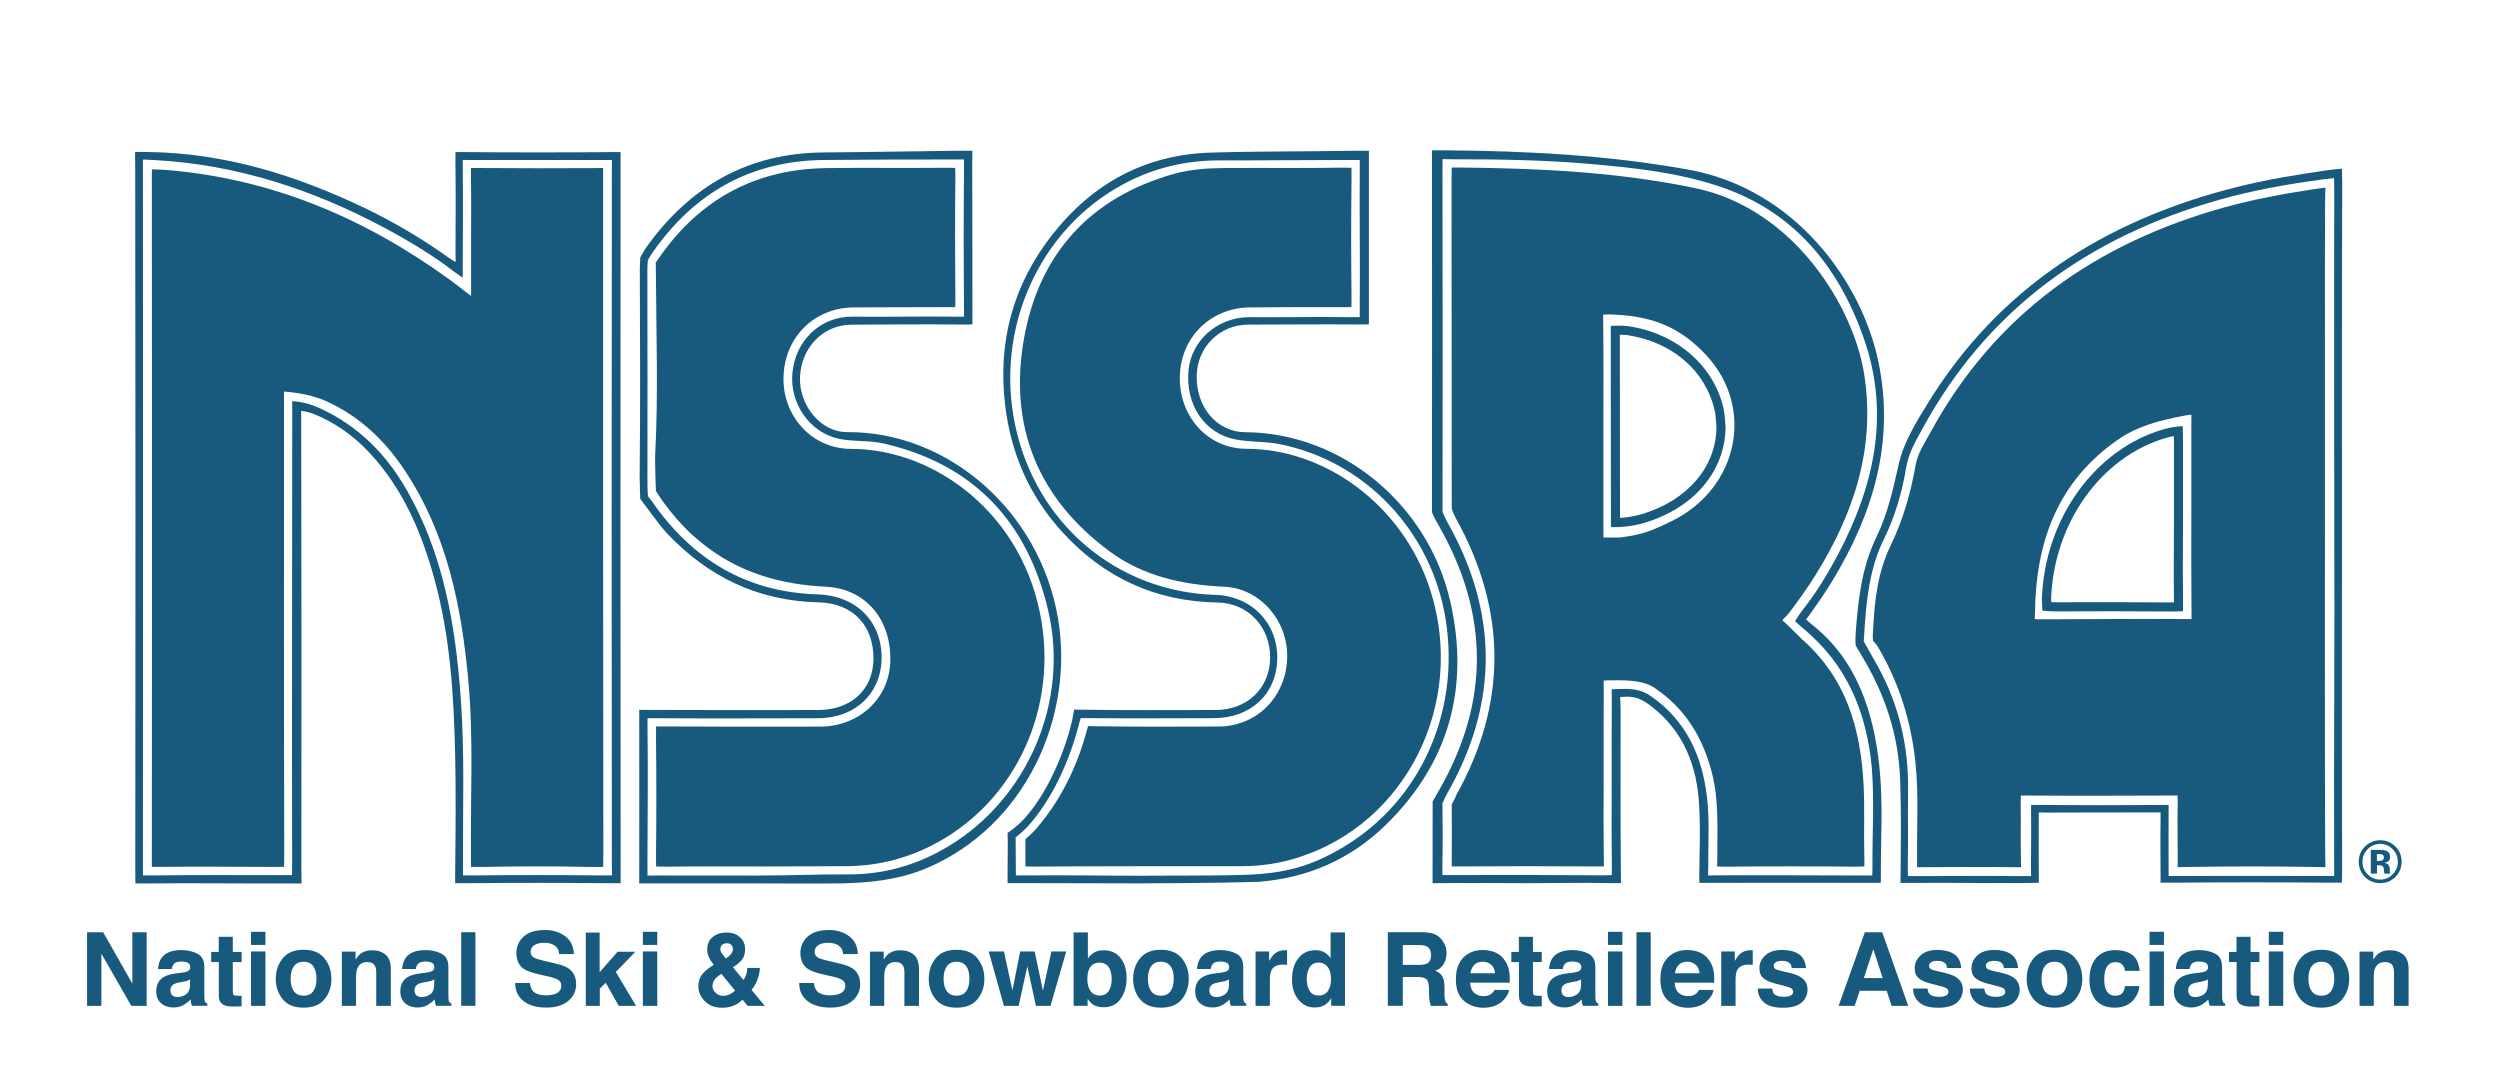 <?xml version="1.0" encoding="utf-8"?>
<!-- Generator: Adobe Illustrator 23.0.4, SVG Export Plug-In . SVG Version: 6.00 Build 0)  -->
<svg version="1.1" id="Layer_1" xmlns="http://www.w3.org/2000/svg" xmlns:xlink="http://www.w3.org/1999/xlink" x="0px" y="0px"
	 viewBox="0 0 294.89 126.21" style="enable-background:new 0 0 294.89 126.21;" xml:space="preserve">
<style type="text/css">
	.st0{fill:#185A7D;}
</style>
<path class="st0" d="M53.74,30.92c0,0-0.01-1.19-0.01-1.65c0.02-3.33,0.04-6.65-0.01-9.98c-0.01-0.47,0.01-1.35,0.01-1.35
	s0.7,0,1.24,0c5.69,0.05,11.38,0.05,17.06,0c0.42,0,1.17,0,1.17,0s0,0.73,0,1.25c-0.02,27.91-0.01,55.82,0.01,83.73
	c0,0.47,0,1.26,0,1.26s-0.71,0-1.26,0c-5.64-0.05-11.29-0.05-16.93,0c-0.53,0-1.33,0-1.33,0s0-0.78,0-1.27
	c0.05-4.63,0.1-9.27,0-13.89c-0.16-6.97-0.58-13.93-2.44-20.7c-1.52-5.53-3.72-10.71-7.71-14.96c-1.86-1.98-4.03-3.53-6.58-4.55
	c-0.61-0.25-1.43-0.35-1.43-0.35s0,0.74,0,1.32c0.04,17.5,0.03,35,0.02,52.49c0,1.06,0.02,1.94,0.02,1.94s-0.77,0-1.92,0
	c-5.45,0.02-10.89-0.06-16.34,0c-0.53,0.01-1.34-0.01-1.34-0.01c0,0-0.01-0.8-0.01-1.36c0.03-27.81,0.03-55.63-0.01-83.44
	c0-0.61-0.03-1.47-0.01-1.48c0.01,0,0.99,0,1.58,0.01c9.03,0.13,17.41,2.74,25.46,6.59c3.25,1.56,6.36,3.37,9.33,5.44
	C52.66,30.24,53.74,30.92,53.74,30.92z M53.68,32.13c-2.6-2.01-5.39-3.68-8.28-5.23c-8.5-4.55-17.46-7.49-27.18-8.02
	c-1.41-0.08-1.36-0.05-1.36-0.05c0,27.18,0.03,55.77,0,82.95c0,0.57,0.01,1.48,0,1.48c0,0,0.86,0.01,1.43,0
	c4.87-0.07,9.73-0.02,14.61-0.03c0.64,0,1.54-0.01,1.54,0c0,0.02,0.02-0.97,0.02-1.6c-0.04-17.16,0.01-34.32,0.01-51.48
	c0-1.58-0.01-2.82,0-2.83c0,0,1.49,0.04,3.07,0.75c4.61,2.07,7.93,5.38,10.39,9.65c4.39,7.62,5.8,16.04,6.42,24.65
	c0.47,6.5,0.24,13.01,0.26,19.51c0,0.54,0,1.37,0,1.37s0.8,0.01,1.34,0.01c4.96-0.05,9.93-0.05,14.89,0c0.52,0,1.35,0,1.35,0
	s-0.02-0.8-0.02-1.28c-0.03-27.28-0.03-54.56,0-81.84c0-0.51,0.01-1.27,0.01-1.27s-0.82,0-1.32,0c-4.96,0-9.89,0-14.89,0
	c-0.58,0-1.38,0-1.38,0s-0.01,0.9,0,1.46c0.05,4.05-0.01,8.34-0.01,12.42C54.56,32.75,53.89,32.29,53.68,32.13z M55.17,34.61
	c-0.69-0.52-1.37-1.07-2.07-1.58C43.01,25.7,31.92,21,19.37,20.03c-0.51-0.04-1.44-0.05-1.45-0.06c-0.01-0.01-0.01,0.64-0.01,1.22
	c0.03,26.6,0.03,53.21,0,79.82c0,0.51,0,1.23,0,1.23c0,0,0.82,0.02,1.32,0.01c4.24-0.05,8.49,0,12.72,0.01
	c0.65,0.01,1.56-0.03,1.56-0.01c0,0.01,0.02-0.95,0.02-1.58c-0.05-17.54-0.03-35.09-0.03-52.63c0-0.39,0.02-0.77,0-1.16
	c-0.01-0.28,0-0.68,0.01-0.69c0,0,0.49,0.04,0.79,0.07c1.54,0.18,3.02,0.51,4.44,1.18c3.77,1.78,6.67,4.54,8.95,7.97
	c5,7.48,6.72,15.97,7.54,24.72c0.64,6.88,0.26,13.77,0.32,20.66c0,0.54,0,1.47,0,1.47s0.82,0.01,1.41,0c4.19-0.08,8.39-0.09,12.58,0
	c0.67,0.02,1.61,0,1.61,0s0.02-1.01,0.02-1.66c-0.04-26.36-0.03-52.73-0.03-79.09c0-0.24,0.01-0.48,0-0.72c0-0.38,0-0.97,0-0.97
	s-0.62,0-1.01,0.01c-4.48,0.02-8.96,0.03-13.45-0.01c-0.45,0-1.13,0-1.13,0s-0.01,0.73,0,1.17c0.05,2.36,0.02,4.72,0.02,7.08
	c0,2.2,0,4.62,0,6.83C55.61,34.93,55.23,34.65,55.17,34.61z"/>
<path class="st0" d="M134.31,104.2c-5.35,0-9.71-0.03-14.09-0.03c-0.51,0-1.37,0-1.37,0v-1.22c0,0,0.05-4.38,0-4.71
	c0,0,1-0.61,1.95-1.65c2.65-2.88,4.76-7.71,5.65-11.55c0.1-0.45,0.25-1.3,0.25-1.34c0,0,0.89,0.01,1.48,0.02
	c5.06,0.07,10.12,0.03,15.18,0.03c3.72,0,6.39-2.52,6.46-6.08c0.07-3.64-2.55-6.54-6.19-6.6c-7.34-0.12-13.43-2.94-18.33-8.32
	c-3.87-4.24-6.06-9.26-6.74-14.97c-0.89-7.48,0.95-14.23,5.58-20.12c4.73-6.02,10.95-9.43,18.69-9.66
	c5.73-0.17,11.46-0.12,17.19-0.22c0.54-0.01,1.45,0.01,1.45,0.01s0.01,0.76,0,1.29c0,5.99,0,11.95,0,17.93c0,0.5,0,1.25,0,1.25
	s-0.85,0.01-1.36,0.01c-4.29-0.03-8.58,0.01-12.87,0.02c-3.36,0.01-6.01,2.63-6.08,6.02c-0.08,3.68,2.34,6.65,5.73,6.67
	c11.39,0.07,21.56,8.52,24.17,19.92c2.34,10.2-0.14,19.19-7.71,26.51c-4.09,3.95-9.1,6.15-14.84,6.6
	C143.57,104.18,134.31,104.2,134.31,104.2z M119.83,103.26c0,0,0.89,0.01,1.42,0c4.53-0.05,8.99,0.04,13.52,0.04
	c0-0.03,7.91,0.02,11.86-0.1c5.08-0.15,8.09-1.08,11.69-3.2c9.15-5.39,13.92-15.89,12.22-26.84c-1.63-10.45-9.47-18.78-19.66-20.78
	c-1.69-0.33-3.47-0.22-5.16-0.55c-3.65-0.7-5.91-4.12-5.53-8.14c0.33-3.51,3.38-6.23,7.08-6.28c3.91,0.04,7.8-0.06,11.7,0
	c0.53,0.01,1.42,0,1.42,0s0.01-0.89,0-1.45c0.05-5.25-0.04-10.5,0-15.75c0-0.53,0-1.34,0-1.34s-0.88,0-1.36,0
	c-5.05,0-10.11,0.06-15.17,0.05c-4.03-0.01-7.82,0.9-11.37,2.81c-9.91,5.33-15.15,17-12.75,28.4c2.45,11.62,11.96,19.69,23.63,20.04
	c4.26,0.13,7.36,3.32,7.29,7.52c-0.07,4.18-3.12,7.01-7.49,7.02c-4.82,0.01-9.67,0.04-14.49,0c-0.46,0-1.21,0-1.21,0
	s-0.21,0.76-0.34,1.23c-1.06,3.95-3.07,8.38-5.8,11.43c-0.67,0.75-1.53,1.4-1.53,1.4 M146.52,102.17c2.23,0,4.42-0.33,6.54-1
	c12.82-4.02,19.86-18.17,15.7-31.42c-3.24-10.29-12.59-16.81-21.7-16.81c-4.66,0-8.02-3.89-7.89-8.58c0.12-4.61,3.66-8.07,8.28-8.1
	c3.57-0.02,7.12-0.05,10.7-0.03c0.6,0,1.26,0,1.26,0s0.01-0.82,0.01-1.25c-0.05-4.58-0.06-9.16,0-13.74
	c0.01-0.53-0.01-1.45-0.01-1.45s-0.8-0.02-1.41-0.01c-4.53,0.07-9.06,0.01-13.59,0.04c-2.02,0.02-4.05,0.15-6.01,0.71
	c-9.88,2.81-15.84,9.46-17.61,19.38c-1.84,10.31,1.61,18.91,10.17,25.18c3.98,2.91,8.59,3.89,13.46,4.12
	c4.29,0.2,7.57,4.11,7.41,8.45c-0.17,4.61-3.62,8.03-8.14,8.04c-4.68,0.01-9.35,0.04-14.03-0.03c-0.46-0.01-1.26-0.02-1.32-0.02
	c0,0-0.21,0.76-0.36,1.29c-1.2,4.07-3.09,7.77-5.89,10.97c-0.24,0.27-1.14,1.09-1.14,1.09s0,1.05,0,1.88c0,0.58,0,1.32,0,1.32
	s0.78,0.03,1.28,0.02C126.41,102.17,142.61,102.17,146.52,102.17z"/>
<path class="st0" d="M88.26,104.2c-3.86,0-7.7,0-11.56,0c-0.5,0.01-1.3,0-1.3,0s0-0.75,0-1.19c0.02-6.03,0-12.06,0-18.08
	c0-0.46,0-1.2,0-1.2s0.92,0.01,1.45,0.01c6.55,0.03,13.11,0.02,19.66,0.01c3.86,0,6.47-2.39,6.52-5.97
	c0.06-3.99-2.44-6.64-6.46-6.73c-7.12-0.15-13.01-2.99-17.87-8.11c-0.59-0.63-1.11-1.34-1.63-2.03c-0.37-0.49-1.55-2.06-1.55-2.06
	s-0.07-1.8-0.07-2.64c0.09-8.19,0.05-16.39,0.02-24.58c0-0.41,0.07-1.17,0.04-1.23c0,0,0.41-0.78,0.7-1.19
	c5.14-7.21,12-11.18,20.98-11.23c5.3-0.03,10.58-0.15,15.89-0.2c0.62-0.01,1.62,0.01,1.62,0.01s-0.01,0.9-0.02,1.49
	c0.02,5.87,0.02,11.71,0.02,17.6c0,0.57,0,1.39,0,1.39s-0.9,0.02-1.41,0.01c-4.29-0.05-8.58,0-12.87,0.02
	c-3.29,0.01-5.87,2.63-6.05,6.11c-0.17,3.31,2.38,6.58,5.57,6.56c11.91-0.08,22.73,9.34,24.86,21.99
	c1.97,11.65-3.9,24.55-15.51,29.45c-3.2,1.35-6.61,1.72-10.04,1.79C95.59,104.25,91.92,104.2,88.26,104.2z M89.76,103.27
	c3.47,0,6.85-0.15,10.32-0.13c4.25,0.02,8.18-1.14,11.8-3.32c9.35-5.63,14.27-17.06,11.76-27.8c-2.44-10.43-8.74-17.24-19.37-19.7
	c-1.75-0.41-3.57-0.19-5.3-0.56c-3.46-0.73-5.85-4.18-5.5-7.78c0.36-3.81,3.29-6.67,7.1-6.63c3.92,0.05,7.86-0.05,11.81,0
	c0.5,0.01,1.33,0,1.33,0s0.01-0.82,0-1.33c-0.05-5.3-0.05-10.6,0-15.9c0.01-0.53,0-1.31,0-1.31s-0.79,0-1.27,0
	c-5.06,0-10.13,0.01-15.19,0.06c-8.65,0.07-15.33,3.84-20.25,10.88c-0.22,0.32-0.58,0.93-0.58,0.93s-0.06,0.7-0.06,1.08
	c0.02,8.48,0.02,16.96,0.01,25.45c0,0.47,0.06,1.31,0.06,1.31c0.01,0.04,0.32,0.4,0.45,0.59c4.74,6.86,11.15,10.76,19.59,11
	c4.43,0.13,7.52,3.13,7.52,7.43c0,4.22-3.09,7.18-7.53,7.18c-6.22,0.01-12.43,0.04-18.65,0c-0.57,0-1.43,0-1.43,0s-0.01,0.83,0,1.39
	c0.07,5.25,0,10.51-0.01,15.76c0,0.58,0.01,1.41,0.01,1.41s0.88-0.01,1.44-0.01c3.96,0.01,7.9,0.01,11.85,0.01
	C89.67,103.23,89.76,103.3,89.76,103.27z M89.77,102.21c3.33,0,6.61-0.04,9.94-0.04c3.53,0,6.88-0.79,10.03-2.36
	c9.51-4.73,14.87-15.35,13.14-26.34c-2.01-12.8-12.61-20.53-22.49-20.52c-4.65,0-8.11-3.9-7.97-8.52c0.15-4.71,3.66-8.16,8.35-8.17
	c3.57-0.01,7.11-0.03,10.7-0.03c0.49,0,1.21,0,1.21,0c0-0.04,0.02-0.72,0.01-1.17c-0.04-4.63-0.05-9.25,0-13.88
	c0.01-0.54-0.02-1.38-0.02-1.38s-0.83-0.01-1.37-0.01c-4.63,0.06-9.25-0.03-13.88,0.04c-8,0.12-14.39,3.4-19.15,9.84
	c-0.32,0.43-0.92,1.29-0.92,1.29s0.02,1.01,0.02,1.54c0.04,6.99,0.28,13.99-0.08,20.96c-0.06,1.23,0.08,4.44,0.08,4.44
	s1.41,2.44,4.05,4.98c0.44,0.38,0.86,0.77,1.31,1.13c4.28,3.49,9.23,4.93,14.69,5.2c4.76,0.23,7.8,3.98,7.59,8.94
	c-0.18,4.3-3.74,7.56-8.27,7.56c-6.02,0.01-12.05,0.02-18.07-0.02c-0.51,0-1.28,0-1.28,0s-0.01,0.8-0.01,1.3
	c0.05,4.67,0.05,9.35,0,14.03c0,0.45,0.01,1.19,0.01,1.19s0.73,0.02,1.23,0.02c3.71-0.05,7.42-0.02,11.13-0.02
	C89.73,102.2,89.77,102.22,89.77,102.21z"/>
<g>
	<path class="st0" d="M221.68,90.38c-0.68-6.38-2.64-12.56-7.99-16.74c-0.31-0.25-0.66-0.58-0.66-0.58s0.33-0.41,0.58-0.76
		c0.86-1.22,1.73-2.47,2.5-3.74c4.84-7.96,7.42-16.47,5.46-25.88c-1.96-9.44-9.82-20.43-22.5-22.69
		c-9.47-1.69-18.96-2.19-28.53-2.26c-0.48,0-1.63,0-1.63,0s0,1,0,1.57c0.02,13.54,0.01,27.09,0,40.63c0,0.22,0,0.5,0,0.5
		c0.16,0.43,0.5,1.04,0.74,1.46c5.99,10.42,6.11,20.78,0.15,31.23c-0.27,0.48-0.81,1.41-0.81,1.41c-0.01,0.08-0.01,9.65-0.01,9.65
		s0.97,0,1.39-0.01c3.28-0.04,6.55,0.01,9.83,0.01c3.18,0,6.39-0.08,9.57-0.01c0.56,0.01,1.43,0,1.43,0s-0.01-0.81-0.01-1.39
		c-0.06-6.31-0.03-12.63-0.03-18.94c0-0.64-0.05-1.61-0.05-1.61s1.31-0.2,2.24,0.2c0.48,0.21,0.94,0.5,1.35,0.82
		c3.93,3,5.52,7.16,5.73,11.92c0.16,2.81,0.03,5.3,0.01,7.95c0,0.37,0.01,1.02,0.01,1.02s0.53,0,0.9,0c6.55-0.03,13.12,0,19.67,0
		c0.33,0,0.83,0,0.83,0s0.01-0.43,0.01-0.62C221.83,99.14,222.15,94.72,221.68,90.38z M220.87,102.36c0,0.29-0.02,0.91-0.02,0.91
		s-0.58,0-0.96,0c-5.79-0.01-11.57-0.05-17.35-0.02c-0.5,0-1.06,0.02-1.06,0.02s0.02-0.8,0.02-1.18c-0.02-2.7,0.17-5.48-0.16-8.17
		c-0.59-4.83-2.48-8.95-6.64-11.83c-1.28-0.89-2.61-0.87-3.99-0.81c-0.25,0.01-0.61,0.04-0.61,0.04s0.02,0.87,0.02,1.17
		c-0.02,3.28-0.01,6.56-0.01,9.83c0,3.23-0.03,6.46,0.02,9.69c0.01,0.47-0.01,1.21-0.01,1.21s-0.72,0.04-1.2,0.03
		c-5.88-0.04-11.8-0.06-17.68-0.03c-0.46,0-1.1,0-1.1,0s-0.01-0.71,0-1.14c0.05-2.31,0.04-4.63,0.01-6.94c0-0.13-0.02-0.25,0-0.37
		c0,0,0.33-0.8,0.57-1.2c6.07-10.65,6.02-21.36-0.02-32.02c-0.22-0.39-0.54-1.17-0.54-1.17s0-0.56,0-0.87
		c0.01-13.06,0.02-26.13-0.01-39.19c0-0.6,0.01-1.55,0.01-1.55s0.86,0.02,1.39,0.02c5.35-0.01,10.69,0.09,16.02,0.55
		c5.09,0.44,10.18,0.99,15.06,2.59c8.92,2.91,14.24,9.47,17.22,17.99c3.14,8.95,1.22,17.47-3.11,25.6c-1.22,2.3-2.59,4.52-4.21,6.56
		c-0.33,0.42-0.79,1.2-0.79,1.2l0.87,0.78c5.39,4.42,7.6,10.14,8.19,16.6C221.1,94.53,220.83,98.46,220.87,102.36z"/>
	<path class="st0" d="M219.82,92.57c-0.34-6.58-2.01-12.56-7.31-17.21c-0.22-0.19-1.76-1.79-2.28-2.2l0.71-0.74
		c1.13-1.5,2.24-3.02,3.23-4.62c4.52-7.27,7.1-15.01,5.71-23.73c-1.26-7.87-8.23-19.45-19.97-21.89c-9.16-1.9-18.42-2.33-27.73-2.42
		c-0.33,0-0.94,0-0.94,0s-0.02,0.97-0.02,1.46c-0.01,12.68,0.03,26.07,0.02,38.75c0,0.04,0.18,0.61,0.55,1.28
		c5.95,10.82,6.02,21.71-0.01,32.53c-0.11,0.36-0.54,1.11-0.54,1.11s0,0.31,0,0.49c0.03,1.93,0,3.84,0,5.78
		c-0.01,0.41,0,1.04,0,1.04s0.62,0,1.03,0c5.25-0.03,10.54-0.04,15.8,0c0.43,0,1.12,0,1.12,0s-0.01-0.66-0.01-1.12
		c-0.05-3.28-0.02-6.56-0.02-9.83c0-3.23-0.01-6.46,0.01-9.69c0-0.32-0.01-1.28-0.01-1.28s0.3-0.02,0.49-0.03
		c1.79-0.02,3.88-0.08,5.33,0.77c3.73,2.43,5.85,5.89,6.94,10.1c0.85,3.27,0.63,6.58,0.65,9.9c0,0.42-0.02,1.19-0.02,1.19
		s0.56,0.02,1.03,0.02c5.06-0.05,10.12-0.05,15.19,0c0.46,0,1.03-0.02,1.14-0.02c0.02-0.08,0.01-0.72,0-1.12
		C219.83,98.26,219.97,95.4,219.82,92.57z M197.18,61.47c-2.28,1.12-3.42,1.58-5.91,1.91c-0.37,0.05-2.13,0.02-2.13,0.02
		s-0.01-0.74-0.01-1.08c-0.01-4.05,0-8.09,0-12.14c0-3.95,0.03-7.9-0.02-11.85c-0.01-0.47-0.01-1.21-0.01-1.21s0.73-0.07,1.3-0.01
		c4.81,0.21,7.94,1.66,10.85,4.78C207.05,48.1,205.04,57.62,197.18,61.47z"/>
</g>
<g>
	<path class="st0" d="M274.3,22.13c0,0-0.84,0.1-1.41,0.19c-3.52,0.54-7.02,1.18-10.46,2.13c-15.15,4.2-27.12,12.57-34.75,26.6
		c-0.66,1.22-1.48,2.4-1.72,3.8c-0.57,3.29-1.49,6.48-2.94,9.48c-1.56,3.22-1.89,6.48-2.08,9.94c-0.02,0.31-0.07,1.04,0,1.32
		c0,0,0.39,0.4,0.59,0.74c2.48,4.21,3.91,8.79,4.41,13.63c0.39,3.69,0.16,7.41,0.19,11.12c0,0.43,0,1.21,0,1.21s0.63,0,1.09,0
		c3.37,0,6.7-0.06,10.07,0c0.42,0.01,1.1,0,1.1,0s0-0.76-0.01-1.22c-0.05-2.02,0.01-4.05-0.03-6.07c-0.01-0.44,0.03-1.16,0.03-1.16
		s0.67,0,1.03,0c5.49,0.04,10.9,0.02,16.39,0c0.36,0,1.07,0,1.07,0s0.01,0.66,0,1.05c-0.04,1.98,0,3.96,0,5.93c0,0.58,0,1.47,0,1.47
		s0.78-0.02,1.34-0.03c4.82-0.07,9.64-0.08,14.46,0c0.66,0.01,1.63,0.03,1.63,0.03s-0.03-0.97-0.03-1.59
		c-0.06-12.82-0.03-25.64-0.03-38.46c0-7.52,0-15.04,0-22.55c0-5.35-0.02-10.7,0.02-16.05C274.25,23.06,274.3,22.13,274.3,22.13z
		 M257.36,73.02c-5.4-0.03-10.79,0.01-16.19,0.03c-0.4,0-1.16-0.01-1.16-0.01s0.02-0.53,0.03-0.83c0.1-8.35,2.71-15.49,9.87-20.41
		c2.31-1.59,4.98-2.24,7.69-2.76c0.24-0.05,0.77-0.14,0.89-0.1c0,0-0.01,0.67-0.01,1.11c0,3.66,0,7.32,0,10.98
		c0,3.61-0.02,7.23,0.02,10.84c0,0.43,0.01,1.15,0.01,1.15S257.81,73.03,257.36,73.02z"/>
	<path class="st0" d="M276.25,62.13c0-13.49-0.02-26.98,0.03-40.48c0-0.79-0.04-1.76-0.04-1.76s-1.17,0.11-1.73,0.19
		c-3.71,0.54-7.33,1.13-10.97,2.06c-15.26,3.89-27.75,11.8-36.12,25.39c-1.41,2.29-2.88,4.63-3.47,7.29c-0.65,2.92-1.3,5.82-2.6,8.5
		c-1.78,3.65-2.18,7.53-2.47,11.46c-0.02,0.31-0.04,1.12,0.02,1.39c0,0,0.4,0.67,0.66,1.1c2.81,4.65,4.39,9.4,4.58,14.82
		c0.12,3.66,0.08,7.32,0.05,10.98c0,0.39-0.02,1.08-0.02,1.08s0.66,0,1.16,0c4.63-0.04,9.25,0.04,13.9,0c0.48,0,1.26-0.02,1.26-0.02
		s0.02-0.64,0-1.11c0,0-0.03-4.02-0.01-6.04c0-0.46,0.01-1.15,0.01-1.15s0.6,0.02,0.95,0.02c4.16-0.02,8.27-0.02,12.43-0.02
		c0.39,0,0.98,0,0.98,0s0.01,0.69,0,1.11c-0.04,1.97,0,4.01,0,5.95v1.23c0,0,0.85,0,1.43,0c6.17-0.05,12.29-0.06,18.45,0
		c0.62,0.01,1.5,0,1.5,0s0.04-0.8,0.04-1.39C276.23,89.22,276.25,75.67,276.25,62.13z M275.33,101.51c0,0.67,0,1.82,0,1.82
		s-1.09,0.01-1.82,0c-5.39-0.03-10.8,0-16.21,0c-0.53,0.01-1.5,0-1.5,0s0-0.93,0-1.67c0-1.86-0.02-3.77,0-5.65
		c0.01-0.41,0-1.06,0-1.06s-0.67,0-1.07,0c-4.77,0.03-9.54,0.04-14.31,0c-0.39,0-0.84,0-0.84,0s-0.01,0.66,0,1.09
		c0.03,2.02-0.02,6.08-0.02,6.08c0.01,0.45,0.02,1.22,0.02,1.22s-0.93,0-1.36,0c-4-0.04-7.95,0-11.96,0c-0.47,0-1.21,0-1.21,0
		s-0.02-0.84-0.01-1.32c0.05-2.94-0.01-5.88,0.03-8.82c0.07-5.22-1.12-10.2-3.62-14.69c-0.6-1.08-1.61-2.86-1.61-2.86
		s0.19-3.21,0.38-4.73c0.32-2.48,0.8-4.9,1.94-7.2c1.32-2.68,2.19-5.54,2.67-8.51c0.28-1.75,1.17-3.25,2-4.76
		c7.7-14.08,19.71-22.57,34.93-26.88c3.94-1.12,7.97-1.83,12.02-2.38c0.58-0.08,1.53-0.19,1.53-0.19s0.03,0.98,0.03,1.64
		c-0.04,13.2,0,26.37,0,39.58C275.41,75.3,275.27,88.4,275.33,101.51z"/>
</g>
<path class="st0" d="M190.62,62.18c-0.04,0-0.07,0-0.08,0l-0.52-0.01L190,38.44l0.52-0.02c0.04,0,0.93-0.03,1.5,0.05
	c5.72,0.83,10.15,4.65,11.29,9.75c0.11,0.51,0.15,1.01,0.18,1.5c0.02,0.22,0.03,0.44,0.05,0.65l0,0.03l0,0.03
	c-0.08,5.18-3.73,9.48-9.54,11.23C192.4,62.15,190.97,62.18,190.62,62.18z M191.07,39.48l0.02,21.61c0.57-0.03,1.55-0.14,2.6-0.45
	c5.33-1.61,8.7-5.51,8.78-10.19c-0.02-0.22-0.04-0.44-0.05-0.66c-0.03-0.47-0.06-0.92-0.16-1.35c-1.06-4.73-5.04-8.14-10.39-8.92
	C191.64,39.5,191.34,39.49,191.07,39.48z"/>
<path class="st0" d="M256.09,72.13c-0.07,0-0.14,0-0.22,0c-4.49-0.04-9.09-0.03-13.41-0.01c-0.01,0-0.01,0-0.02,0
	c-0.45,0-1.06-0.05-1.06-0.05l-0.47-0.04l-0.02-0.47c0,0-0.02-0.57-0.04-0.93c0.34-9.43,6.24-17.63,14.34-19.99
	c0.84-0.25,1.66-0.32,1.7-0.33l0.57-0.05l0.02,0.57c0,0,0.02,0.67,0.02,1.69v8.67c0,1-0.01,2.01-0.01,3.01
	c-0.01,2.03-0.02,4.13,0.01,6.18c0.01,0.33,0,1.2,0,1.2l0,0.51l-0.51,0.03C256.99,72.11,256.62,72.13,256.09,72.13z M249.43,71.03
	c2.15,0,4.31,0.01,6.45,0.03c0.21,0,0.39,0,0.55,0c0-0.24,0-0.51,0-0.66c-0.04-2.06-0.02-4.17-0.01-6.21c0.01-1,0.01-2.01,0.01-3.01
	V52.5c0-0.42,0-0.78-0.01-1.06c-0.26,0.05-0.59,0.11-0.92,0.21c-7.66,2.23-13.23,10.03-13.56,18.95c0.01,0.12,0.02,0.27,0.02,0.42
	c0.16,0.01,0.37,0.02,0.51,0.02C244.72,71.04,247.06,71.03,249.43,71.03z"/>
<path class="st0" d="M10.27,109.97h1.9l3.44,6.05v-6.05h1.69v8.68h-1.81l-3.53-6.16v6.16h-1.69V109.97z"/>
<path class="st0" d="M21.41,114.74c0.31-0.04,0.54-0.09,0.67-0.15c0.24-0.1,0.36-0.26,0.36-0.48c0-0.26-0.09-0.44-0.28-0.54
	c-0.18-0.1-0.46-0.15-0.81-0.15c-0.4,0-0.69,0.1-0.85,0.29c-0.12,0.15-0.2,0.34-0.24,0.59h-1.62c0.04-0.56,0.19-1.02,0.47-1.38
	c0.45-0.56,1.21-0.85,2.29-0.85c0.71,0,1.33,0.14,1.88,0.42c0.55,0.28,0.82,0.8,0.82,1.58v2.94c0,0.2,0,0.45,0.01,0.74
	c0.01,0.22,0.04,0.37,0.1,0.45c0.05,0.08,0.14,0.14,0.25,0.19v0.25h-1.82c-0.05-0.13-0.09-0.25-0.11-0.36
	c-0.02-0.11-0.04-0.24-0.05-0.39c-0.23,0.25-0.5,0.46-0.8,0.64c-0.36,0.21-0.77,0.31-1.23,0.31c-0.58,0-1.07-0.17-1.45-0.5
	s-0.57-0.8-0.57-1.41c0-0.79,0.31-1.36,0.92-1.71c0.34-0.19,0.83-0.33,1.48-0.41L21.41,114.74z M22.43,115.52
	c-0.11,0.07-0.22,0.12-0.33,0.16c-0.11,0.04-0.26,0.08-0.45,0.11l-0.38,0.07c-0.36,0.06-0.61,0.14-0.77,0.23
	c-0.26,0.15-0.4,0.39-0.4,0.71c0,0.29,0.08,0.49,0.24,0.62s0.36,0.19,0.59,0.19c0.37,0,0.7-0.11,1.01-0.32s0.47-0.6,0.48-1.16
	V115.52z"/>
<path class="st0" d="M24.91,113.48v-1.19h0.89v-1.79h1.66v1.79h1.04v1.19h-1.04v3.39c0,0.26,0.03,0.43,0.1,0.49
	c0.07,0.06,0.27,0.1,0.61,0.1c0.05,0,0.1,0,0.16,0s0.11,0,0.17-0.01v1.25l-0.79,0.03c-0.79,0.03-1.33-0.11-1.62-0.41
	c-0.19-0.19-0.28-0.49-0.28-0.89v-3.95H24.91z"/>
<path class="st0" d="M31.31,111.46h-1.7v-1.55h1.7V111.46z M29.61,112.23h1.7v6.42h-1.7V112.23z"/>
<path class="st0" d="M38.28,117.86c-0.54,0.67-1.36,1-2.47,1s-1.92-0.33-2.47-1c-0.54-0.67-0.81-1.47-0.81-2.41
	c0-0.92,0.27-1.73,0.81-2.4c0.54-0.68,1.36-1.02,2.47-1.02s1.92,0.34,2.47,1.02s0.81,1.48,0.81,2.4
	C39.1,116.39,38.83,117.19,38.28,117.86z M36.94,116.93c0.26-0.35,0.39-0.84,0.39-1.49s-0.13-1.14-0.39-1.48
	c-0.26-0.35-0.64-0.52-1.13-0.52s-0.87,0.17-1.13,0.52c-0.26,0.35-0.4,0.84-0.4,1.48s0.13,1.14,0.4,1.49
	c0.26,0.35,0.64,0.52,1.13,0.52S36.68,117.28,36.94,116.93z"/>
<path class="st0" d="M45.47,112.6c0.42,0.35,0.63,0.92,0.63,1.73v4.32h-1.72v-3.9c0-0.34-0.04-0.6-0.13-0.78
	c-0.16-0.33-0.48-0.49-0.93-0.49c-0.56,0-0.95,0.24-1.16,0.72c-0.11,0.25-0.16,0.58-0.16,0.98v3.47h-1.68v-6.4h1.62v0.94
	c0.21-0.33,0.42-0.57,0.61-0.71c0.34-0.26,0.78-0.39,1.31-0.39C44.51,112.08,45.05,112.25,45.47,112.6z"/>
<path class="st0" d="M50.2,114.74c0.31-0.04,0.54-0.09,0.67-0.15c0.24-0.1,0.36-0.26,0.36-0.48c0-0.26-0.09-0.44-0.28-0.54
	c-0.18-0.1-0.46-0.15-0.81-0.15c-0.4,0-0.69,0.1-0.85,0.29c-0.12,0.15-0.2,0.34-0.24,0.59h-1.62c0.04-0.56,0.19-1.02,0.47-1.38
	c0.45-0.56,1.21-0.85,2.29-0.85c0.71,0,1.33,0.14,1.88,0.42c0.55,0.28,0.82,0.8,0.82,1.58v2.94c0,0.2,0,0.45,0.01,0.74
	c0.01,0.22,0.04,0.37,0.1,0.45c0.05,0.08,0.14,0.14,0.25,0.19v0.25h-1.82c-0.05-0.13-0.09-0.25-0.11-0.36
	c-0.02-0.11-0.04-0.24-0.05-0.39c-0.23,0.25-0.5,0.46-0.8,0.64c-0.36,0.21-0.77,0.31-1.23,0.31c-0.58,0-1.07-0.17-1.45-0.5
	s-0.57-0.8-0.57-1.41c0-0.79,0.31-1.36,0.92-1.71c0.34-0.19,0.83-0.33,1.48-0.41L50.2,114.74z M51.23,115.52
	c-0.11,0.07-0.22,0.12-0.33,0.16c-0.11,0.04-0.26,0.08-0.45,0.11l-0.38,0.07c-0.36,0.06-0.61,0.14-0.77,0.23
	c-0.26,0.15-0.4,0.39-0.4,0.71c0,0.29,0.08,0.49,0.24,0.62s0.36,0.19,0.59,0.19c0.37,0,0.7-0.11,1.01-0.32s0.47-0.6,0.48-1.16
	V115.52z"/>
<path class="st0" d="M56.08,118.64H54.4v-8.68h1.68V118.64z"/>
<path class="st0" d="M62.5,115.97c0.06,0.4,0.17,0.69,0.33,0.89c0.3,0.36,0.82,0.54,1.54,0.54c0.44,0,0.79-0.05,1.06-0.14
	c0.52-0.18,0.78-0.52,0.78-1.01c0-0.29-0.13-0.51-0.38-0.67c-0.25-0.15-0.65-0.29-1.2-0.41l-0.94-0.21c-0.92-0.2-1.56-0.43-1.9-0.67
	c-0.58-0.4-0.88-1.03-0.88-1.88c0-0.78,0.29-1.42,0.86-1.94c0.57-0.51,1.41-0.77,2.52-0.77c0.93,0,1.71,0.24,2.37,0.73
	s1,1.19,1.03,2.11h-1.74c-0.03-0.52-0.27-0.89-0.7-1.11c-0.29-0.15-0.65-0.22-1.08-0.22c-0.48,0-0.86,0.09-1.15,0.28
	s-0.43,0.45-0.43,0.79c0,0.31,0.14,0.54,0.42,0.69c0.18,0.1,0.56,0.22,1.15,0.36l1.52,0.36c0.67,0.16,1.17,0.37,1.5,0.63
	c0.52,0.41,0.78,1,0.78,1.77c0,0.79-0.31,1.45-0.92,1.97s-1.48,0.79-2.6,0.79c-1.14,0-2.04-0.26-2.69-0.77s-0.98-1.23-0.98-2.13
	H62.5z"/>
<path class="st0" d="M69.08,110h1.65v4.68l2.12-2.42h2.09l-2.3,2.39l2.39,4h-2.04l-1.55-2.74l-0.69,0.72v2.02h-1.65V110z"/>
<path class="st0" d="M77.53,111.46h-1.7v-1.55h1.7V111.46z M75.83,112.23h1.7v6.42h-1.7V112.23z"/>
<path class="st0" d="M82.76,115.02c0.26-0.37,0.68-0.74,1.27-1.11l0.18-0.11c-0.25-0.28-0.45-0.57-0.58-0.87
	c-0.14-0.29-0.21-0.6-0.21-0.92c0-0.63,0.21-1.13,0.64-1.48c0.43-0.36,0.98-0.53,1.67-0.53c0.62,0,1.14,0.18,1.55,0.55
	c0.41,0.36,0.61,0.83,0.61,1.4c0,0.51-0.12,0.93-0.37,1.25s-0.6,0.61-1.07,0.89l1.25,1.51c0.14-0.2,0.25-0.43,0.33-0.67
	c0.08-0.24,0.12-0.49,0.12-0.76h1.49c-0.03,0.53-0.15,1.06-0.38,1.6c-0.13,0.3-0.33,0.64-0.61,1l1.57,1.88h-2.03l-0.6-0.73
	c-0.29,0.27-0.57,0.47-0.82,0.6c-0.45,0.23-0.97,0.35-1.56,0.35c-0.89,0-1.58-0.26-2.08-0.78s-0.75-1.09-0.75-1.72
	C82.37,115.84,82.5,115.39,82.76,115.02z M84.4,117.1c0.24,0.24,0.54,0.36,0.91,0.36c0.28,0,0.54-0.06,0.79-0.19
	s0.45-0.27,0.61-0.42l-1.62-1.98c-0.42,0.28-0.71,0.52-0.84,0.74c-0.14,0.21-0.21,0.45-0.21,0.7
	C84.04,116.59,84.16,116.86,84.4,117.1z M85.14,112.45c0.07,0.11,0.23,0.32,0.48,0.61c0.24-0.17,0.42-0.3,0.52-0.42
	c0.2-0.21,0.31-0.44,0.31-0.69c0-0.18-0.06-0.34-0.18-0.48c-0.12-0.14-0.31-0.21-0.56-0.21c-0.15,0-0.3,0.04-0.43,0.12
	c-0.2,0.12-0.31,0.31-0.31,0.58C84.97,112.11,85.02,112.28,85.14,112.45z"/>
<path class="st0" d="M96,115.97c0.06,0.4,0.17,0.69,0.33,0.89c0.3,0.36,0.82,0.54,1.54,0.54c0.44,0,0.79-0.05,1.06-0.14
	c0.52-0.18,0.78-0.52,0.78-1.01c0-0.29-0.13-0.51-0.38-0.67c-0.25-0.15-0.65-0.29-1.2-0.41l-0.94-0.21c-0.92-0.2-1.56-0.43-1.9-0.67
	c-0.58-0.4-0.88-1.03-0.88-1.88c0-0.78,0.29-1.42,0.86-1.94c0.57-0.51,1.41-0.77,2.52-0.77c0.93,0,1.71,0.24,2.37,0.73
	s1,1.19,1.03,2.11h-1.74c-0.03-0.52-0.27-0.89-0.7-1.11c-0.29-0.15-0.65-0.22-1.08-0.22c-0.48,0-0.86,0.09-1.15,0.28
	s-0.43,0.45-0.43,0.79c0,0.31,0.14,0.54,0.42,0.69c0.18,0.1,0.56,0.22,1.15,0.36l1.52,0.36c0.67,0.16,1.17,0.37,1.5,0.63
	c0.52,0.41,0.78,1,0.78,1.77c0,0.79-0.31,1.45-0.92,1.97s-1.48,0.79-2.6,0.79c-1.14,0-2.04-0.26-2.69-0.77s-0.98-1.23-0.98-2.13H96z
	"/>
<path class="st0" d="M107.77,112.6c0.42,0.35,0.63,0.92,0.63,1.73v4.32h-1.72v-3.9c0-0.34-0.04-0.6-0.13-0.78
	c-0.16-0.33-0.48-0.49-0.93-0.49c-0.56,0-0.95,0.24-1.16,0.72c-0.11,0.25-0.16,0.58-0.16,0.98v3.47h-1.68v-6.4h1.62v0.94
	c0.21-0.33,0.42-0.57,0.61-0.71c0.34-0.26,0.78-0.39,1.31-0.39C106.81,112.08,107.35,112.25,107.77,112.6z"/>
<path class="st0" d="M115.3,117.86c-0.54,0.67-1.36,1-2.47,1s-1.92-0.33-2.47-1c-0.54-0.67-0.81-1.47-0.81-2.41
	c0-0.92,0.27-1.73,0.81-2.4c0.54-0.68,1.36-1.02,2.47-1.02s1.92,0.34,2.47,1.02s0.81,1.48,0.81,2.4
	C116.12,116.39,115.85,117.19,115.3,117.86z M113.96,116.93c0.26-0.35,0.39-0.84,0.39-1.49s-0.13-1.14-0.39-1.48
	c-0.26-0.35-0.64-0.52-1.13-0.52s-0.87,0.17-1.13,0.52c-0.26,0.35-0.4,0.84-0.4,1.48s0.13,1.14,0.4,1.49
	c0.26,0.35,0.64,0.52,1.13,0.52S113.7,117.28,113.96,116.93z"/>
<path class="st0" d="M120.34,112.23h1.7l0.98,4.62l1-4.62h1.75l-1.86,6.42h-1.72l-1.01-4.67l-1.02,4.67h-1.74l-1.8-6.42h1.8l1,4.6
	L120.34,112.23z"/>
<path class="st0" d="M132.17,113c0.48,0.61,0.72,1.39,0.72,2.35c0,1-0.24,1.82-0.71,2.48c-0.47,0.66-1.13,0.98-1.98,0.98
	c-0.53,0-0.96-0.11-1.28-0.32c-0.19-0.13-0.4-0.35-0.63-0.66v0.81h-1.65v-8.66h1.68v3.08c0.21-0.3,0.45-0.53,0.7-0.68
	c0.3-0.2,0.69-0.29,1.16-0.29C131.03,112.09,131.69,112.39,132.17,113z M130.77,116.91c0.24-0.35,0.36-0.81,0.36-1.38
	c0-0.46-0.06-0.83-0.18-1.13c-0.23-0.56-0.64-0.85-1.25-0.85c-0.61,0-1.03,0.28-1.26,0.83c-0.12,0.29-0.18,0.67-0.18,1.14
	c0,0.55,0.12,1,0.37,1.37c0.25,0.36,0.62,0.54,1.12,0.54C130.19,117.43,130.53,117.26,130.77,116.91z"/>
<path class="st0" d="M139.41,117.86c-0.54,0.67-1.36,1-2.47,1s-1.92-0.33-2.47-1c-0.54-0.67-0.81-1.47-0.81-2.41
	c0-0.92,0.27-1.73,0.81-2.4c0.54-0.68,1.36-1.02,2.47-1.02s1.92,0.34,2.47,1.02s0.81,1.48,0.81,2.4
	C140.22,116.39,139.95,117.19,139.41,117.86z M138.06,116.93c0.26-0.35,0.39-0.84,0.39-1.49s-0.13-1.14-0.39-1.48
	c-0.26-0.35-0.64-0.52-1.13-0.52s-0.87,0.17-1.13,0.52c-0.26,0.35-0.4,0.84-0.4,1.48s0.13,1.14,0.4,1.49
	c0.26,0.35,0.64,0.52,1.13,0.52S137.8,117.28,138.06,116.93z"/>
<path class="st0" d="M143.96,114.74c0.31-0.04,0.54-0.09,0.67-0.15c0.24-0.1,0.36-0.26,0.36-0.48c0-0.26-0.09-0.44-0.28-0.54
	c-0.18-0.1-0.46-0.15-0.81-0.15c-0.4,0-0.69,0.1-0.85,0.29c-0.12,0.15-0.2,0.34-0.24,0.59h-1.62c0.04-0.56,0.19-1.02,0.47-1.38
	c0.45-0.56,1.21-0.85,2.29-0.85c0.71,0,1.33,0.14,1.88,0.42c0.55,0.28,0.82,0.8,0.82,1.58v2.94c0,0.2,0,0.45,0.01,0.74
	c0.01,0.22,0.04,0.37,0.1,0.45c0.05,0.08,0.14,0.14,0.25,0.19v0.25h-1.82c-0.05-0.13-0.09-0.25-0.11-0.36
	c-0.02-0.11-0.04-0.24-0.05-0.39c-0.23,0.25-0.5,0.46-0.8,0.64c-0.36,0.21-0.77,0.31-1.23,0.31c-0.58,0-1.07-0.17-1.45-0.5
	s-0.57-0.8-0.57-1.41c0-0.79,0.31-1.36,0.92-1.71c0.34-0.19,0.83-0.33,1.48-0.41L143.96,114.74z M144.98,115.52
	c-0.11,0.07-0.22,0.12-0.33,0.16c-0.11,0.04-0.26,0.08-0.45,0.11l-0.38,0.07c-0.36,0.06-0.61,0.14-0.77,0.23
	c-0.26,0.15-0.4,0.39-0.4,0.71c0,0.29,0.08,0.49,0.24,0.62s0.36,0.19,0.59,0.19c0.37,0,0.7-0.11,1.01-0.32s0.47-0.6,0.48-1.16
	V115.52z"/>
<path class="st0" d="M151.68,112.08c0.02,0,0.07,0,0.14,0.01v1.72c-0.11-0.01-0.2-0.02-0.28-0.02c-0.08,0-0.15-0.01-0.2-0.01
	c-0.67,0-1.13,0.22-1.36,0.66c-0.13,0.25-0.19,0.63-0.19,1.14v3.07h-1.69v-6.42h1.6v1.12c0.26-0.43,0.48-0.72,0.68-0.88
	c0.31-0.26,0.72-0.39,1.22-0.39C151.64,112.08,151.66,112.08,151.68,112.08z"/>
<path class="st0" d="M156.21,112.33c0.3,0.17,0.55,0.41,0.74,0.71v-3.06h1.7v8.66h-1.63v-0.89c-0.24,0.38-0.51,0.66-0.82,0.83
	c-0.31,0.17-0.69,0.26-1.14,0.26c-0.75,0-1.38-0.3-1.89-0.91c-0.51-0.61-0.77-1.38-0.77-2.33c0-1.09,0.25-1.96,0.76-2.58
	c0.5-0.63,1.18-0.94,2.02-0.94C155.57,112.08,155.91,112.16,156.21,112.33z M156.63,116.9c0.25-0.35,0.37-0.81,0.37-1.37
	c0-0.78-0.2-1.35-0.59-1.68c-0.24-0.2-0.53-0.31-0.85-0.31c-0.49,0-0.85,0.19-1.08,0.56s-0.34,0.83-0.34,1.38
	c0,0.59,0.12,1.07,0.35,1.42c0.23,0.36,0.59,0.53,1.06,0.53C156.02,117.43,156.38,117.25,156.63,116.9z"/>
<path class="st0" d="M169.22,110.19c0.32,0.14,0.59,0.34,0.81,0.61c0.18,0.22,0.33,0.46,0.44,0.73c0.11,0.27,0.16,0.57,0.16,0.91
	c0,0.41-0.1,0.82-0.31,1.22s-0.55,0.68-1.03,0.84c0.4,0.16,0.68,0.39,0.85,0.69c0.17,0.3,0.25,0.75,0.25,1.36v0.58
	c0,0.4,0.02,0.67,0.05,0.81c0.05,0.22,0.16,0.39,0.33,0.49v0.22h-2c-0.05-0.19-0.09-0.35-0.12-0.46c-0.05-0.24-0.07-0.49-0.08-0.75
	l-0.01-0.81c-0.01-0.55-0.1-0.92-0.29-1.11c-0.18-0.18-0.53-0.28-1.03-0.28h-1.77v3.4h-1.77v-8.68h4.15
	C168.44,109.98,168.9,110.05,169.22,110.19z M165.47,111.48v2.33h1.95c0.39,0,0.68-0.05,0.87-0.14c0.34-0.16,0.51-0.49,0.51-0.98
	c0-0.53-0.17-0.88-0.5-1.06c-0.19-0.1-0.47-0.15-0.84-0.15H165.47z"/>
<path class="st0" d="M176.41,112.36c0.45,0.2,0.82,0.52,1.11,0.95c0.26,0.38,0.43,0.82,0.51,1.33c0.05,0.29,0.06,0.72,0.06,1.27
	h-4.67c0.03,0.64,0.25,1.09,0.67,1.35c0.26,0.16,0.56,0.24,0.92,0.24c0.38,0,0.69-0.1,0.93-0.29c0.13-0.11,0.25-0.25,0.35-0.44H178
	c-0.04,0.38-0.25,0.77-0.62,1.16c-0.57,0.62-1.38,0.94-2.41,0.94c-0.85,0-1.61-0.26-2.26-0.79c-0.65-0.53-0.98-1.38-0.98-2.57
	c0-1.11,0.29-1.96,0.88-2.56c0.59-0.59,1.35-0.89,2.29-0.89C175.46,112.06,175.96,112.16,176.41,112.36z M173.9,113.81
	c-0.24,0.24-0.39,0.58-0.45,0.99h2.89c-0.03-0.45-0.18-0.78-0.45-1.01s-0.6-0.35-0.99-0.35
	C174.47,113.44,174.14,113.56,173.9,113.81z"/>
<path class="st0" d="M178.27,113.48v-1.19h0.89v-1.79h1.66v1.79h1.04v1.19h-1.04v3.39c0,0.26,0.03,0.43,0.1,0.49
	c0.07,0.06,0.27,0.1,0.61,0.1c0.05,0,0.1,0,0.16,0c0.06,0,0.11,0,0.17-0.01v1.25l-0.79,0.03c-0.79,0.03-1.33-0.11-1.62-0.41
	c-0.19-0.19-0.28-0.49-0.28-0.89v-3.95H178.27z"/>
<path class="st0" d="M185.49,114.74c0.31-0.04,0.54-0.09,0.67-0.15c0.24-0.1,0.36-0.26,0.36-0.48c0-0.26-0.09-0.44-0.28-0.54
	s-0.46-0.15-0.81-0.15c-0.4,0-0.69,0.1-0.85,0.29c-0.12,0.15-0.2,0.34-0.24,0.59h-1.62c0.04-0.56,0.19-1.02,0.47-1.38
	c0.45-0.56,1.21-0.85,2.29-0.85c0.71,0,1.33,0.14,1.88,0.42c0.55,0.28,0.82,0.8,0.82,1.58v2.94c0,0.2,0,0.45,0.01,0.74
	c0.01,0.22,0.05,0.37,0.1,0.45c0.06,0.08,0.14,0.14,0.25,0.19v0.25h-1.82c-0.05-0.13-0.09-0.25-0.11-0.36s-0.04-0.24-0.05-0.39
	c-0.23,0.25-0.5,0.46-0.81,0.64c-0.36,0.21-0.77,0.31-1.23,0.31c-0.58,0-1.07-0.17-1.45-0.5s-0.57-0.8-0.57-1.41
	c0-0.79,0.31-1.36,0.92-1.71c0.34-0.19,0.83-0.33,1.48-0.41L185.49,114.74z M186.51,115.52c-0.11,0.07-0.22,0.12-0.33,0.16
	c-0.11,0.04-0.26,0.08-0.45,0.11l-0.38,0.07c-0.36,0.06-0.62,0.14-0.77,0.23c-0.26,0.15-0.4,0.39-0.4,0.71
	c0,0.29,0.08,0.49,0.24,0.62c0.16,0.13,0.36,0.19,0.59,0.19c0.37,0,0.7-0.11,1.01-0.32s0.47-0.6,0.48-1.16V115.52z"/>
<path class="st0" d="M191.37,111.46h-1.7v-1.55h1.7V111.46z M189.67,112.23h1.7v6.42h-1.7V112.23z"/>
<path class="st0" d="M194.71,118.64h-1.68v-8.68h1.68V118.64z"/>
<path class="st0" d="M200.53,112.36c0.45,0.2,0.82,0.52,1.11,0.95c0.26,0.38,0.43,0.82,0.51,1.33c0.05,0.29,0.06,0.72,0.06,1.27
	h-4.67c0.03,0.64,0.25,1.09,0.67,1.35c0.26,0.16,0.56,0.24,0.92,0.24c0.38,0,0.69-0.1,0.93-0.29c0.13-0.11,0.25-0.25,0.35-0.44h1.71
	c-0.04,0.38-0.25,0.77-0.62,1.16c-0.57,0.62-1.38,0.94-2.41,0.94c-0.85,0-1.61-0.26-2.26-0.79c-0.65-0.53-0.98-1.38-0.98-2.57
	c0-1.11,0.29-1.96,0.88-2.56c0.59-0.59,1.35-0.89,2.29-0.89C199.58,112.06,200.08,112.16,200.53,112.36z M198.02,113.81
	c-0.24,0.24-0.39,0.58-0.45,0.99h2.89c-0.03-0.45-0.18-0.78-0.45-1.01s-0.6-0.35-0.99-0.35
	C198.59,113.44,198.25,113.56,198.02,113.81z"/>
<path class="st0" d="M206.61,112.08c0.02,0,0.07,0,0.14,0.01v1.72c-0.11-0.01-0.2-0.02-0.28-0.02s-0.15-0.01-0.2-0.01
	c-0.67,0-1.13,0.22-1.36,0.66c-0.13,0.25-0.19,0.63-0.19,1.14v3.07h-1.69v-6.42h1.6v1.12c0.26-0.43,0.48-0.72,0.68-0.88
	c0.31-0.26,0.72-0.39,1.22-0.39C206.56,112.08,206.59,112.08,206.61,112.08z"/>
<path class="st0" d="M209.04,116.6c0.04,0.3,0.11,0.51,0.23,0.64c0.21,0.22,0.6,0.34,1.16,0.34c0.33,0,0.59-0.05,0.79-0.15
	c0.19-0.1,0.29-0.25,0.29-0.44c0-0.19-0.08-0.33-0.24-0.43s-0.74-0.27-1.75-0.51c-0.73-0.18-1.24-0.41-1.54-0.68
	c-0.3-0.27-0.45-0.65-0.45-1.15c0-0.59,0.23-1.1,0.7-1.53c0.47-0.43,1.12-0.64,1.97-0.64c0.8,0,1.46,0.16,1.96,0.48
	s0.8,0.87,0.87,1.66h-1.68c-0.02-0.22-0.08-0.39-0.18-0.51c-0.19-0.23-0.5-0.34-0.94-0.34c-0.37,0-0.63,0.06-0.78,0.17
	c-0.16,0.11-0.23,0.25-0.23,0.4c0,0.19,0.08,0.33,0.25,0.42c0.17,0.09,0.75,0.25,1.75,0.46c0.67,0.16,1.17,0.39,1.5,0.71
	c0.33,0.32,0.49,0.72,0.49,1.21c0,0.64-0.24,1.15-0.71,1.56c-0.47,0.4-1.21,0.6-2.2,0.6c-1.01,0-1.76-0.21-2.24-0.64
	s-0.72-0.97-0.72-1.63H209.04z"/>
<path class="st0" d="M219.97,109.97h2.05l3.07,8.68h-1.97l-0.57-1.78h-3.19l-0.59,1.78h-1.9L219.97,109.97z M219.85,115.37h2.22
	l-1.1-3.41L219.85,115.37z"/>
<path class="st0" d="M227.36,116.6c0.04,0.3,0.11,0.51,0.23,0.64c0.21,0.22,0.6,0.34,1.16,0.34c0.33,0,0.59-0.05,0.79-0.15
	c0.19-0.1,0.29-0.25,0.29-0.44c0-0.19-0.08-0.33-0.24-0.43s-0.74-0.27-1.75-0.51c-0.73-0.18-1.24-0.41-1.54-0.68
	c-0.3-0.27-0.45-0.65-0.45-1.15c0-0.59,0.23-1.1,0.7-1.53c0.47-0.43,1.12-0.64,1.97-0.64c0.8,0,1.46,0.16,1.96,0.48
	s0.8,0.87,0.87,1.66h-1.68c-0.02-0.22-0.08-0.39-0.18-0.51c-0.19-0.23-0.5-0.34-0.94-0.34c-0.37,0-0.63,0.06-0.78,0.17
	c-0.16,0.11-0.23,0.25-0.23,0.4c0,0.19,0.08,0.33,0.25,0.42c0.17,0.09,0.75,0.25,1.75,0.46c0.67,0.16,1.17,0.39,1.5,0.71
	c0.33,0.32,0.49,0.72,0.49,1.21c0,0.64-0.24,1.15-0.71,1.56c-0.47,0.4-1.21,0.6-2.2,0.6c-1.01,0-1.76-0.21-2.24-0.64
	s-0.72-0.97-0.72-1.63H227.36z"/>
<path class="st0" d="M234.06,116.6c0.04,0.3,0.11,0.51,0.23,0.64c0.21,0.22,0.6,0.34,1.16,0.34c0.33,0,0.59-0.05,0.79-0.15
	c0.19-0.1,0.29-0.25,0.29-0.44c0-0.19-0.08-0.33-0.24-0.43s-0.74-0.27-1.75-0.51c-0.73-0.18-1.24-0.41-1.54-0.68
	c-0.3-0.27-0.45-0.65-0.45-1.15c0-0.59,0.23-1.1,0.7-1.53c0.47-0.43,1.12-0.64,1.97-0.64c0.8,0,1.46,0.16,1.96,0.48
	s0.8,0.87,0.87,1.66h-1.68c-0.02-0.22-0.08-0.39-0.18-0.51c-0.19-0.23-0.5-0.34-0.94-0.34c-0.37,0-0.63,0.06-0.78,0.17
	c-0.16,0.11-0.23,0.25-0.23,0.4c0,0.19,0.08,0.33,0.25,0.42c0.17,0.09,0.75,0.25,1.75,0.46c0.67,0.16,1.17,0.39,1.5,0.71
	c0.33,0.32,0.49,0.72,0.49,1.21c0,0.64-0.24,1.15-0.71,1.56c-0.47,0.4-1.21,0.6-2.2,0.6c-1.01,0-1.76-0.21-2.24-0.64
	s-0.72-0.97-0.72-1.63H234.06z"/>
<path class="st0" d="M244.81,117.86c-0.54,0.67-1.36,1-2.47,1s-1.92-0.33-2.47-1s-0.81-1.47-0.81-2.41c0-0.92,0.27-1.73,0.81-2.4
	s1.36-1.02,2.47-1.02s1.92,0.34,2.47,1.02s0.81,1.48,0.81,2.4C245.62,116.39,245.35,117.19,244.81,117.86z M243.47,116.93
	c0.26-0.35,0.39-0.84,0.39-1.49s-0.13-1.14-0.39-1.48c-0.26-0.35-0.64-0.52-1.13-0.52c-0.49,0-0.87,0.17-1.13,0.52
	c-0.27,0.35-0.4,0.84-0.4,1.48s0.13,1.14,0.4,1.49c0.26,0.35,0.64,0.52,1.13,0.52C242.83,117.45,243.21,117.28,243.47,116.93z"/>
<path class="st0" d="M250.66,114.53c-0.03-0.24-0.11-0.46-0.24-0.65c-0.19-0.26-0.48-0.39-0.88-0.39c-0.57,0-0.95,0.28-1.16,0.84
	c-0.11,0.3-0.17,0.69-0.17,1.19c0,0.47,0.05,0.85,0.17,1.13c0.2,0.53,0.58,0.8,1.13,0.8c0.39,0,0.67-0.11,0.84-0.32
	c0.17-0.21,0.27-0.49,0.3-0.82h1.71c-0.04,0.51-0.22,0.99-0.55,1.45c-0.53,0.73-1.31,1.1-2.34,1.1s-1.79-0.31-2.28-0.92
	c-0.49-0.61-0.73-1.41-0.73-2.38c0-1.1,0.27-1.96,0.81-2.57c0.54-0.61,1.28-0.92,2.23-0.92c0.81,0,1.46,0.18,1.98,0.54
	c0.51,0.36,0.82,1,0.91,1.91H250.66z"/>
<path class="st0" d="M255.25,111.46h-1.7v-1.55h1.7V111.46z M253.55,112.23h1.7v6.42h-1.7V112.23z"/>
<path class="st0" d="M259.42,114.74c0.31-0.04,0.54-0.09,0.67-0.15c0.24-0.1,0.36-0.26,0.36-0.48c0-0.26-0.09-0.44-0.28-0.54
	s-0.46-0.15-0.81-0.15c-0.4,0-0.69,0.1-0.85,0.29c-0.12,0.15-0.2,0.34-0.24,0.59h-1.62c0.04-0.56,0.19-1.02,0.47-1.38
	c0.45-0.56,1.21-0.85,2.29-0.85c0.71,0,1.33,0.14,1.88,0.42c0.55,0.28,0.82,0.8,0.82,1.58v2.94c0,0.2,0,0.45,0.01,0.74
	c0.01,0.22,0.05,0.37,0.1,0.45c0.06,0.08,0.14,0.14,0.25,0.19v0.25h-1.82c-0.05-0.13-0.09-0.25-0.11-0.36s-0.04-0.24-0.05-0.39
	c-0.23,0.25-0.5,0.46-0.81,0.64c-0.36,0.21-0.77,0.31-1.23,0.31c-0.58,0-1.07-0.17-1.45-0.5s-0.57-0.8-0.57-1.41
	c0-0.79,0.31-1.36,0.92-1.71c0.34-0.19,0.83-0.33,1.48-0.41L259.42,114.74z M260.44,115.52c-0.11,0.07-0.22,0.12-0.33,0.16
	c-0.11,0.04-0.26,0.08-0.45,0.11l-0.38,0.07c-0.36,0.06-0.62,0.14-0.77,0.23c-0.26,0.15-0.4,0.39-0.4,0.71
	c0,0.29,0.08,0.49,0.24,0.62c0.16,0.13,0.36,0.19,0.59,0.19c0.37,0,0.7-0.11,1.01-0.32s0.47-0.6,0.48-1.16V115.52z"/>
<path class="st0" d="M262.92,113.48v-1.19h0.89v-1.79h1.66v1.79h1.04v1.19h-1.04v3.39c0,0.26,0.03,0.43,0.1,0.49
	c0.07,0.06,0.27,0.1,0.61,0.1c0.05,0,0.1,0,0.16,0c0.06,0,0.11,0,0.17-0.01v1.25l-0.79,0.03c-0.79,0.03-1.33-0.11-1.62-0.41
	c-0.19-0.19-0.28-0.49-0.28-0.89v-3.95H262.92z"/>
<path class="st0" d="M269.32,111.46h-1.7v-1.55h1.7V111.46z M267.62,112.23h1.7v6.42h-1.7V112.23z"/>
<path class="st0" d="M276.29,117.86c-0.54,0.67-1.36,1-2.47,1s-1.92-0.33-2.47-1s-0.81-1.47-0.81-2.41c0-0.92,0.27-1.73,0.81-2.4
	s1.36-1.02,2.47-1.02s1.92,0.34,2.47,1.02s0.81,1.48,0.81,2.4C277.1,116.39,276.83,117.19,276.29,117.86z M274.95,116.93
	c0.26-0.35,0.39-0.84,0.39-1.49s-0.13-1.14-0.39-1.48c-0.26-0.35-0.64-0.52-1.13-0.52c-0.49,0-0.87,0.17-1.13,0.52
	c-0.27,0.35-0.4,0.84-0.4,1.48s0.13,1.14,0.4,1.49c0.26,0.35,0.64,0.52,1.13,0.52C274.31,117.45,274.69,117.28,274.95,116.93z"/>
<path class="st0" d="M283.48,112.6c0.42,0.35,0.63,0.92,0.63,1.73v4.32h-1.72v-3.9c0-0.34-0.04-0.6-0.13-0.78
	c-0.16-0.33-0.48-0.49-0.94-0.49c-0.56,0-0.95,0.24-1.16,0.72c-0.11,0.25-0.16,0.58-0.16,0.98v3.47h-1.68v-6.4h1.62v0.94
	c0.21-0.33,0.42-0.57,0.61-0.71c0.34-0.26,0.78-0.39,1.31-0.39C282.52,112.08,283.06,112.25,283.48,112.6z"/>
<path class="st0" d="M282.53,103.46c-0.49,0.48-1.08,0.71-1.77,0.71c-0.71,0-1.31-0.24-1.8-0.73c-0.49-0.49-0.73-1.09-0.73-1.8
	c0-0.74,0.26-1.35,0.79-1.84c0.49-0.46,1.07-0.69,1.74-0.69c0.7,0,1.29,0.25,1.79,0.74s0.74,1.09,0.74,1.79
	C283.28,102.37,283.03,102.97,282.53,103.46z M279.27,100.18c-0.4,0.41-0.6,0.9-0.6,1.47c0,0.59,0.2,1.08,0.61,1.49
	c0.41,0.41,0.9,0.61,1.48,0.61c0.57,0,1.06-0.21,1.47-0.62c0.41-0.41,0.61-0.91,0.61-1.49c0-0.56-0.2-1.05-0.61-1.47
	c-0.41-0.42-0.9-0.63-1.48-0.63C280.17,99.55,279.68,99.76,279.27,100.18z M279.65,103.05v-2.8c0.17,0,0.43,0,0.78,0
	c0.35,0,0.54,0,0.58,0.01c0.22,0.02,0.41,0.06,0.55,0.14c0.25,0.14,0.37,0.36,0.37,0.67c0,0.24-0.07,0.41-0.2,0.51
	c-0.13,0.1-0.29,0.17-0.49,0.19c0.18,0.04,0.31,0.09,0.4,0.16c0.16,0.13,0.25,0.34,0.25,0.63v0.25c0,0.03,0,0.06,0.01,0.08
	c0,0.03,0.01,0.05,0.02,0.08l0.03,0.08h-0.7c-0.02-0.09-0.04-0.22-0.05-0.39c-0.01-0.17-0.02-0.28-0.05-0.34
	c-0.04-0.1-0.11-0.17-0.21-0.21c-0.05-0.02-0.14-0.04-0.25-0.04l-0.16-0.01h-0.15v0.99H279.65z M280.98,100.8
	c-0.1-0.04-0.24-0.06-0.43-0.06h-0.18v0.81h0.28c0.17,0,0.31-0.03,0.4-0.1c0.1-0.07,0.14-0.18,0.14-0.33S281.14,100.86,280.98,100.8
	z"/>
</svg>
